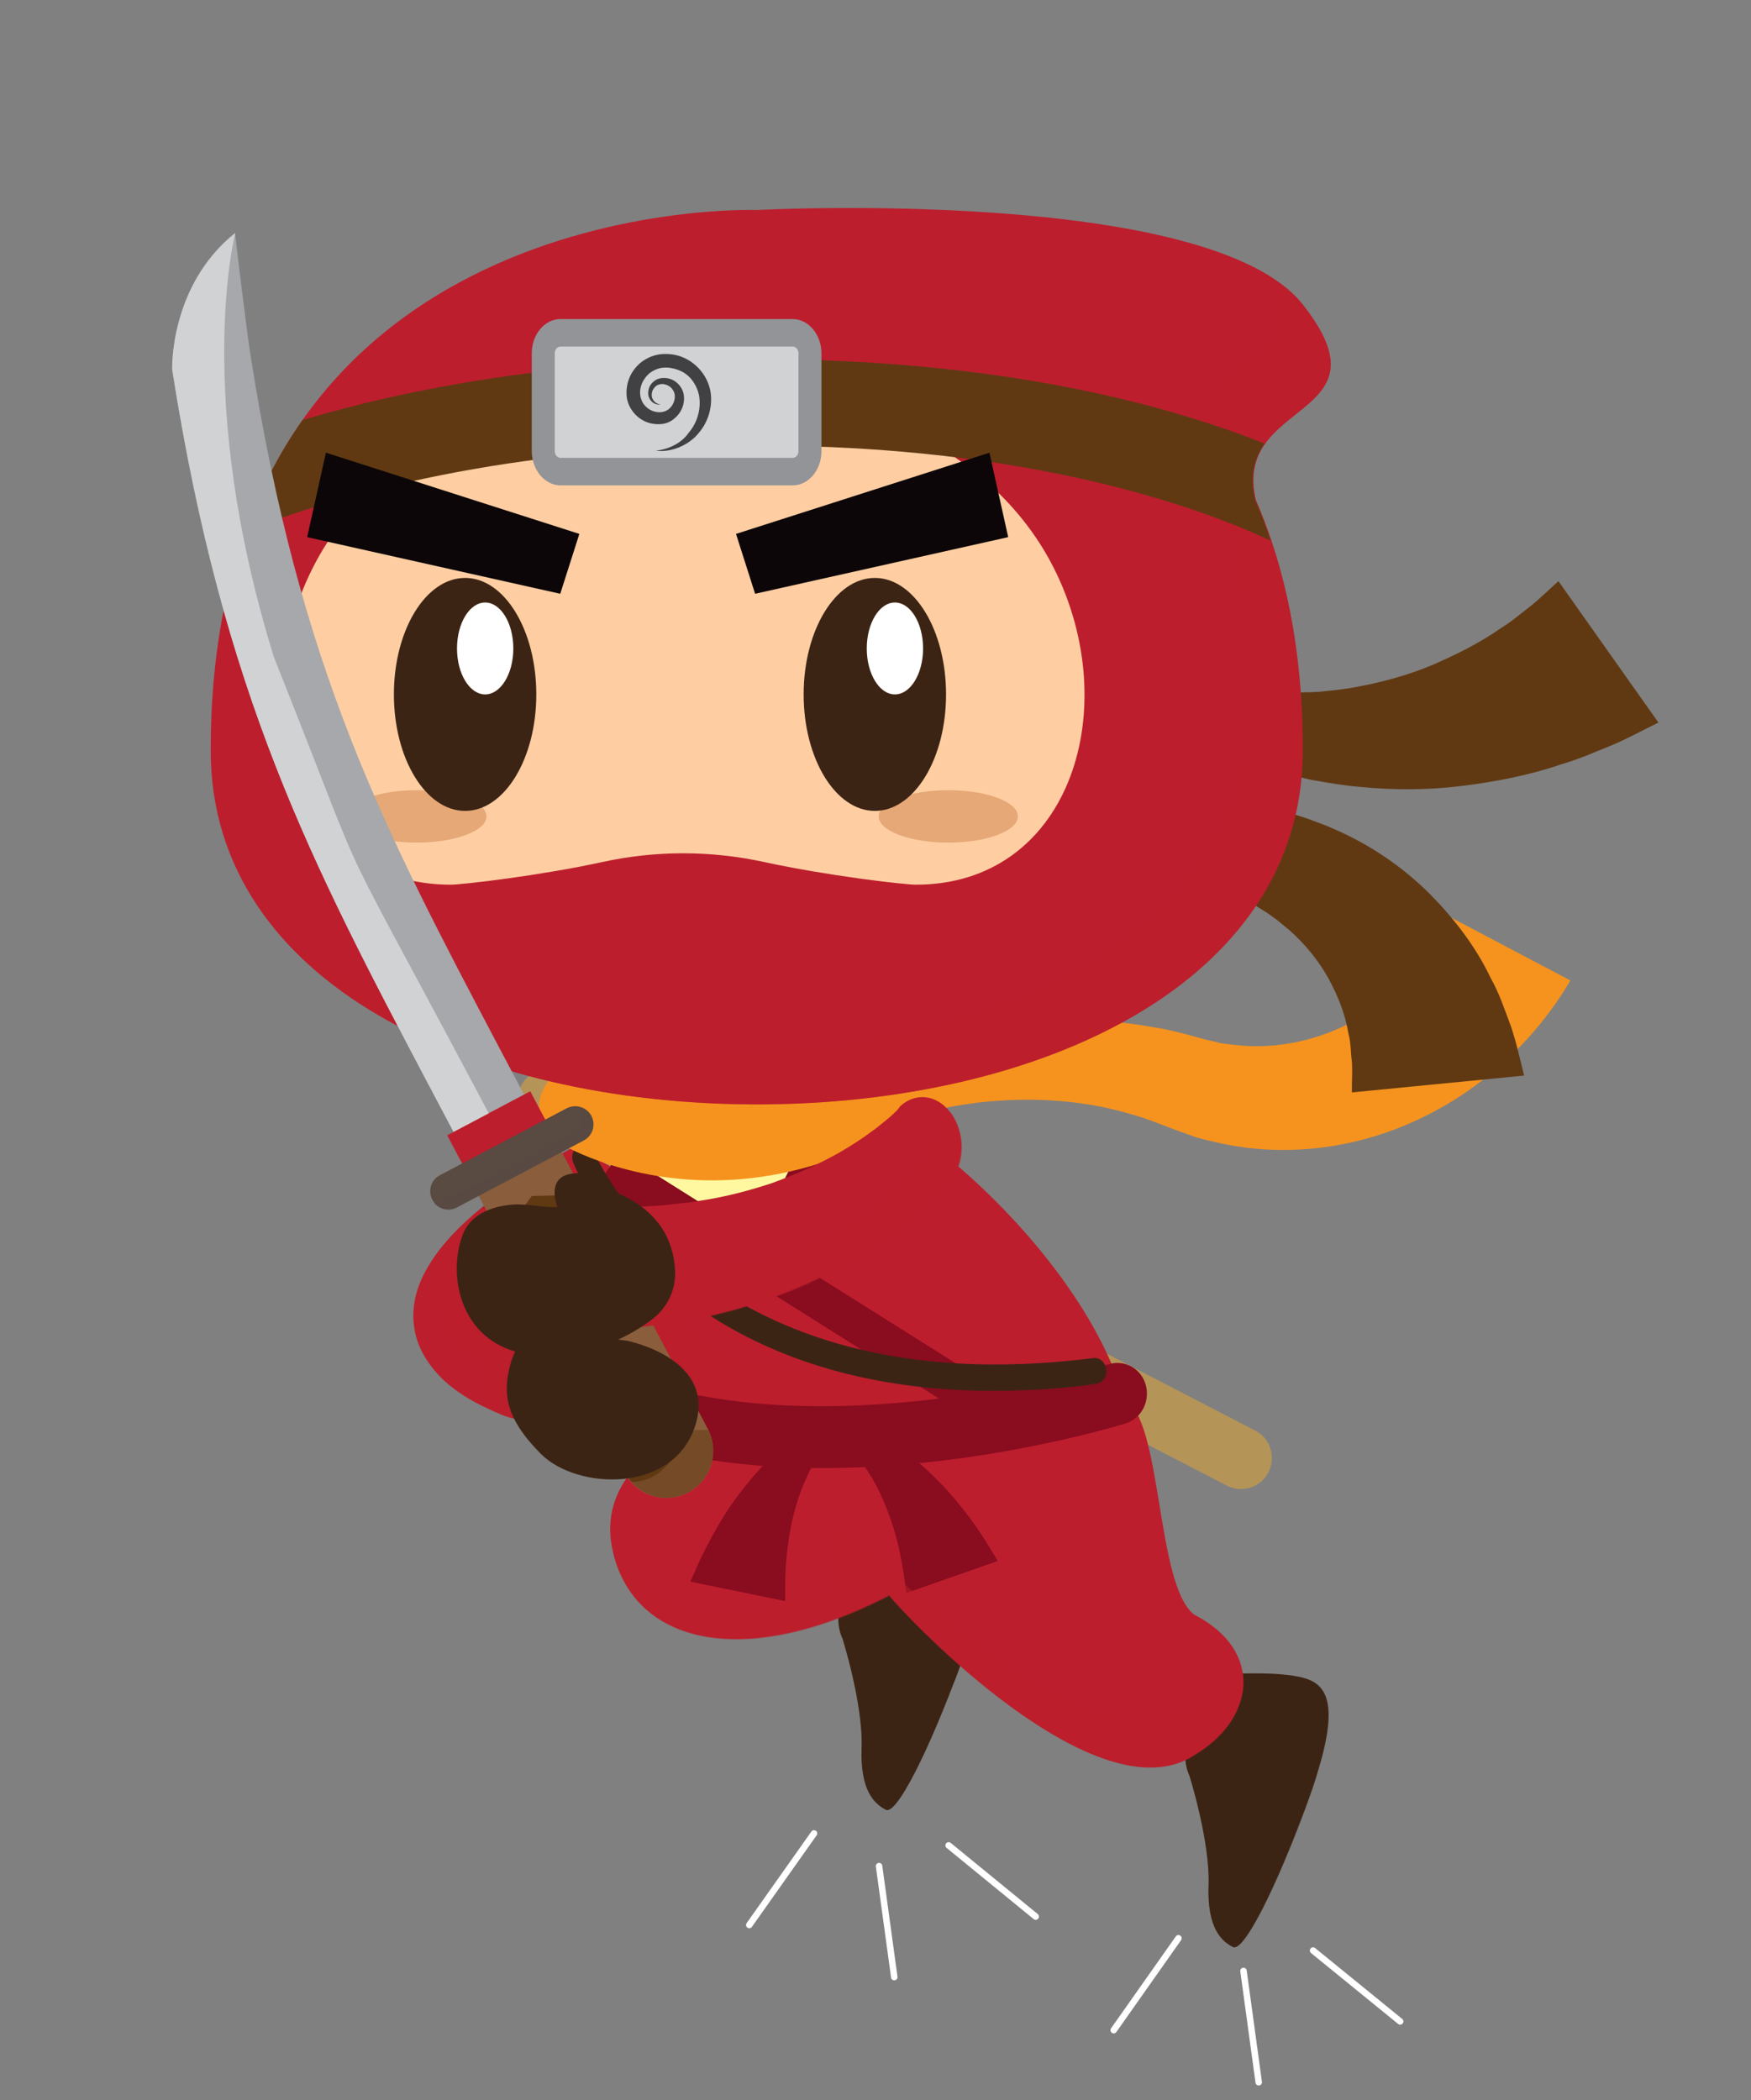 <?xml version="1.0" encoding="utf-8"?>
<!-- Generator: Adobe Illustrator 18.0.0, SVG Export Plug-In . SVG Version: 6.00 Build 0)  -->
<!DOCTYPE svg PUBLIC "-//W3C//DTD SVG 1.1//EN" "http://www.w3.org/Graphics/SVG/1.1/DTD/svg11.dtd">
<svg version="1.1" id="Layer_1" xmlns="http://www.w3.org/2000/svg" xmlns:xlink="http://www.w3.org/1999/xlink" x="0px" y="0px"
	 width="541px" height="649px" viewBox="0 0 541 649" enable-background="new 0 0 541 649" xml:space="preserve">
<rect x="0" y="0" width="541" height="649" fill="#808080" stroke="none"/>
<g>
	<path fill="#BD1E2D" d="M180.9,352.5c-7.8,4.1-14.7,8.2-21.7,13c-6.9,4.8-13.7,9.9-19.9,16.6c-3.1,3.4-6,7.1-8.4,11.8
		c-2.3,4.6-4.1,10.7-2.7,17.6c1.3,6.9,6.2,13.1,11.3,17.1c5.2,4.1,10.3,6.4,15.3,8.5c9.3,4,20.8,1,25.6-6.8
		c4.8-7.8,1.2-17.4-8.1-21.4c-0.9-0.4-1.9-0.7-2.8-1l-0.4-0.1c-2.5-0.7-5-1.4-6.1-1.9c-1.2-0.6-2.4-1.2-1.9-3.1
		c0.4-1.8,1.6-4.2,3.1-6.6c3.1-4.9,7.8-9.9,12.9-14.7c5.1-4.7,11-9.5,16.6-13.6l0.4-0.3c4.7-3.4,5.2-9.4,1.2-13.3
		C191.7,350.8,185.6,350.1,180.9,352.5z"/>
	<path opacity="0.5" fill="#BD1E2D" d="M134.3,388.3c1.6-2.3,3.3-4.3,5-6.2c6.2-6.7,13-11.8,19.9-16.6c2.4-1.7,4.9-3.2,7.3-4.7
		c9.2,1.7,17.7,4.1,18.6,5.3c0.4,0.5,1.1,3.1,1.9,7.1c-3.4,2.7-6.8,5.6-9.8,8.4c-5.1,4.8-9.8,9.8-12.9,14.7
		c-1.5,2.4-2.7,4.8-3.1,6.6c-0.5,1.9,0.7,2.5,1.9,3.1c1,0.5,3.6,1.3,6.1,1.9l0.4,0.1c1,0.3,1.9,0.6,2.8,1c9.3,4,12.9,13.6,8.1,21.4
		c-4.8,7.8-16.3,10.8-25.6,6.8c-0.8-0.4-1.7-0.7-2.5-1.1c-2.3-6.7-3.7-14.9-3.7-14.9C132.9,411.6,132.8,396.6,134.3,388.3z"/>
	<path fill="#3C2415" d="M260.3,506.4c0,0,6.4,20.3,5.9,33.8c-0.5,13.5,4.2,17.4,7.5,19.1c3.3,1.7,13.2-18,22.8-44
		c9.6-26,8.2-35.4,1-38.5c-7.2-3.1-25.6-1.8-25.6-1.8S254.1,492.8,260.3,506.4z"/>
	<path opacity="0.5" fill="#3C2415" d="M297.5,476.8c7.2,3.1,8.6,12.5-1,38.5c-0.5,1.5-1.1,2.9-1.6,4.4c-6.3-4.1-17.9-15-22.3-18.3
		c-5.1,1.6-9.7,2.4-13,2.9c-3.5-13.3,12.4-29.1,12.4-29.1S290.2,473.7,297.5,476.8z"/>
	<path fill="#F6931E" d="M279.3,345.8c3.2-1.1,7.4-2.3,11.3-3.1c4-0.9,8-1.5,12-2c8.1-0.9,16.2-1.1,24.1-0.5c8,0.6,15.8,2,23.3,4.3
		c3.8,1,7.4,2.5,11.1,3.9l3.2,1.2l3.7,1.3c2.5,1,5.1,1.5,7.7,2.1c20.8,4.9,43.1,2.1,62.4-7c19.3-9,36-24.1,47.1-43l-37.2-19.6
		c-5.5,12.2-14.8,23.1-26.7,30.4c-11.9,7.3-26.1,10.8-40,9.1c-1.7-0.2-3.5-0.3-5.2-0.8l-2.6-0.6l-1.3-0.3l-1.8-0.5
		c-4.8-1.3-9.5-2.6-14.3-3.3c-9.6-1.7-19.4-2.5-29-2.1c-9.6,0.3-19.2,1.5-28.4,3.6c-4.6,1-9.2,2.3-13.7,3.8
		c-4.6,1.6-8.8,3.1-13.7,5.5L279.3,345.8z"/>
	<g>
		<path fill="#B59458" d="M384.4,460.1c-1.8,0.2-3.6-0.1-5.4-1L165.2,348.3c-4.7-2.4-6.5-8.2-4.1-12.9c2.4-4.7,8.2-6.5,12.9-4.1
			l213.8,110.8c4.7,2.4,6.5,8.2,4.1,12.9C390.4,458,387.5,459.8,384.4,460.1z"/>
	</g>
	<path fill="#BD1E2D" d="M217.1,439.9c0,0-34.4-39.7-34.4-65.9c1.5-15.7,28.4-41.9,57.6-42.7c29.2-0.7,93.4,53.2,107,101
		C347.3,432.4,267.9,451.8,217.1,439.9z"/>
	<path opacity="0.5" fill="#BD1E2D" d="M187,362.7c3.8,15.8,15.7,33.9,24.2,45.3c5.7,7.6,14.1,12.7,23.5,13.9
		c37.9,4.6,84.6-3.5,105.2-7.7c3.1,6.1,5.7,12.2,7.4,18.2c0,0-79.3,19.5-130.2,7.5c0,0-34.4-39.7-34.4-65.9
		C183,370.6,184.5,366.7,187,362.7z"/>
	<g>
		<path fill="#FFF8A1" d="M261.7,337.2l-25.9,53.7c0,0-26.7-17.1-47.6-30.1c9.6-14,30.2-28.9,52.1-29.4
			C246.2,331.2,253.6,333.3,261.7,337.2z"/>
		<path fill="#890C1F" d="M185.1,366.1c1.6-3.2,3.8-6.6,6.7-9.9l41.6,26.2l23.6-47.2c3.4,1.4,7,3.1,10.8,5.2l-24.2,48.4l76.3,48
			c-0.1,0.4-0.1,0.8-0.2,1.2c-5,0.8-10.5,1.7-16.4,2.5L185.1,366.1z"/>
	</g>
	<path fill="#3C2415" d="M367.5,548.8c0,0,6.4,20.3,5.9,33.8c-0.5,13.5,4.2,17.4,7.5,19.1c3.3,1.7,13.2-18,22.8-44
		c9.6-26,8.2-35.4,1-38.5c-7.2-3.1-25.6-1.8-25.6-1.8S361.3,535.1,367.5,548.8z"/>
	<path opacity="0.5" fill="#3C2415" d="M370.9,528.1c-0.2,2.5,0.2,5.1,1.3,7.5c0,0,6.4,20.3,5.9,33.8c-0.5,13.5,4.2,17.4,7.5,19.1
		c3.2,1.6,12.4-16.3,21.5-40.6c-0.9,3-2,6.2-3.3,9.8c-9.6,26-19.5,45.7-22.8,44c-3.3-1.7-8.1-5.6-7.5-19.1
		c0.5-13.5-5.9-33.8-5.9-33.8C364.5,542,367.3,534.2,370.9,528.1z"/>
	<path fill="#BD1E2D" d="M217.1,439.9c0,0-34.4,11.5-27.7,39.8c6.7,28.3,40.4,36.5,85.3,13.3c6,7.5,64.4,68.9,94.3,49.4
		c18.7-11.2,21.7-32.2,0-43.4c-12-9-9.7-60.6-21.7-66.6C335.3,426.4,253,448.8,217.1,439.9z"/>
	<g>
		<path fill="#890C1F" d="M254.3,453.7c48.4,0,91.1-13.1,93.5-13.8c4.8-1.5,7.6-6.8,6.2-11.9c-1.4-5.1-6.6-7.9-11.4-6.4
			c-0.7,0.2-74.3,22.7-134.1,8c-4.9-1.2-9.9,2-11,7.1c-1.2,5.1,1.9,10.3,6.8,11.5C220.7,452.2,237.8,453.7,254.3,453.7z"/>
	</g>
	<g>
		<path fill="#3C2415" d="M332.3,428.5c-121,12.4-153.8-65.8-155.2-69.2c-0.8-2,0-4.4,1.8-5.3c1.8-0.9,3.9,0.1,4.7,2.1
			c0.4,1,33.8,78.9,154.2,63.6c2.1-0.2,3.7,1.3,4,3.5c0.3,2.2-1.1,4.2-3,4.4C336.5,428,334.4,428.3,332.3,428.5z"/>
	</g>
	<g>
		<path fill="#F6931E" d="M226.2,364.6c-30.7,1.8-51.6-10.3-52.9-11.1c-7.1-4.2-8.9-12.8-4-19.2c4.9-6.3,14.5-8.1,21.6-3.9
			c1.5,0.9,31.6,17.3,70.4-5c7.3-4.2,16.9-2.4,21.6,4c4.6,6.4,2.5,15-4.8,19.1C259.2,359.4,241.4,363.7,226.2,364.6z"/>
	</g>
	<path fill="#603913" d="M395.8,214c0.1,0,0.7,0,1.1,0l1.4,0c1,0,2,0,3,0c2,0,4.1-0.1,6.1-0.2c4.1-0.4,8.2-0.8,12.2-1.6
		c8-1.5,15.9-3.7,23.2-6.8c7.3-3.2,14.4-6.7,20.8-11.2c3.3-2,6.3-4.6,9.3-6.9c3-2.4,5.8-5.2,8.6-7.7l30.9,43.7
		c-4.9,2.4-9.6,5-14.6,7.1c-5,2-9.9,4.2-15.1,5.7c-10.1,3.5-20.7,5.5-31.1,6.8c-10.4,1.3-20.9,1.3-31.2,0.3
		c-5.1-0.4-10.2-1.3-15.3-2.2c-2.5-0.6-5-1.1-7.6-1.8c-1.2-0.3-2.5-0.7-3.8-1.1l-1.9-0.6l-2.2-0.8L395.8,214z"/>
	<path fill="#603913" d="M387.9,249l2.3,0.4l2,0.4c1.2,0.3,2.5,0.5,3.7,0.8c2.4,0.6,4.8,1.3,7.2,2.1c2.4,0.8,4.6,1.7,7,2.6
		c2.3,1,4.6,2,6.8,3.1c9,4.5,17.5,10.5,25,18c7.4,7.5,14.1,16.2,18.7,25.9c2.7,4.8,4.3,9.8,6.2,14.8c1.7,5,2.8,10.1,4.1,15.3
		l-53.2,5.2c-0.1-3,0.2-6.2,0-9.3c-0.4-2.9-0.3-6.1-1.1-9c-1-6-3.2-11.5-6.2-17c-3-5.4-7.1-10.5-12.1-14.9c-1.3-1.1-2.6-2.1-3.9-3.2
		c-1.4-1-2.7-2-4.2-2.9c-1.4-0.9-2.9-1.8-4.4-2.6c-0.7-0.4-1.5-0.8-2.2-1.2l-1-0.5c-0.3-0.2-0.7-0.3-0.7-0.4L387.9,249z"/>
	<path fill="#BD1E2D" d="M402.5,94.1c-28.9-36.6-168.7-29.2-168.7-29.2S64.7,58.7,65.1,232.5c0.4,71.4,81.2,108.8,168.7,108.8
		c87.5,0,168.3-37.4,168.7-108.8c0.1-31.6-5.5-57.2-14.5-78c0,0,0,0,0,0C380.6,123.1,430.6,129.8,402.5,94.1z"/>
	<path opacity="0.5" fill="#BD1E2D" d="M218,325.8c87.5,0,168.3-37.4,168.7-108.8c0.1-31.6-5.5-57.2-14.5-78c0,0,0,0,0,0
		c-6.9-29.6,36.9-25.4,18.8-54.4c4.7,2.8,8.7,6,11.5,9.5c28.1,35.6-21.9,28.9-14.5,60.4c0,0,0,0,0,0c9.1,20.8,14.6,46.4,14.5,78
		C402,304,321.3,341.3,233.8,341.3c-61.4,0-119.4-18.4-148.8-54.1C116.8,312.8,166.3,325.8,218,325.8z"/>
	<path fill="#FECEA2" d="M326.6,177.6c-21-44.4-74.7-60.2-115.5-60.2c-40.8,0-94.5,15.7-115.5,60.2c-20.5,43.4-3,95.8,43.6,95.8
		c3.7,0,27.7-2.8,46.9-7c16.5-3.6,33.5-3.6,50,0c19.3,4.2,43.2,7,46.9,7C329.6,273.4,347.1,221.1,326.6,177.6z"/>
	<path fill="#603913" d="M234.1,111c-61.3,0-108.1,9.1-140.6,18.8c-7,9.9-13,21.3-17.7,34.4c27.4-10.8,80.4-26.5,158.3-26.5
		c84.8,0,137.2,19.4,158.5,29.4c-1.5-4.4-3-8.6-4.8-12.6c0,0,0,0,0,0c-1.8-7.7-0.1-13.1,2.9-17.4C362,125.6,310.2,111,234.1,111z"/>
	<g>
		<polygon fill="#0C0608" points="233.3,183.5 227.4,165 305.7,139.9 311.5,166 		"/>
	</g>
	<g>
		<polygon fill="#0C0608" points="173.1,183.5 94.9,166 100.7,139.9 179,165 		"/>
	</g>
	<path fill="#929497" d="M244.9,98.6h-71.7c-4.9,0-8.9,4.7-8.9,10.6v30.2c0,5.8,4,10.6,8.9,10.6h71.7c4.9,0,8.9-4.7,8.9-10.6v-30.2
		C253.8,103.4,249.8,98.6,244.9,98.6z"/>
	<path fill="#D0D2D3" d="M173.2,141.5c-1,0-1.8-0.9-1.8-2.1v-30.2c0-1.2,0.8-2.1,1.8-2.1h71.7c1,0,1.8,0.9,1.8,2.1v30.2
		c0,1.2-0.8,2.1-1.8,2.1H173.2z"/>
	<ellipse fill="#E5A876" cx="293" cy="252.3" rx="21.5" ry="8.1"/>
	<ellipse fill="#E5A876" cx="128.8" cy="252.3" rx="21.5" ry="8.1"/>
	<g>
		<ellipse fill="#3C2415" cx="270.3" cy="214.6" rx="22" ry="36"/>
		<ellipse fill="#FFFFFF" cx="276.5" cy="200.4" rx="8.7" ry="14.2"/>
	</g>
	<g>
		<ellipse fill="#3C2415" cx="143.7" cy="214.6" rx="22" ry="36"/>
		<ellipse fill="#FFFFFF" cx="149.9" cy="200.4" rx="8.7" ry="14.2"/>
	</g>
	<path fill="#890C1F" d="M250.5,441.9c-2.7,1.3-4.6,2.6-6.7,4.1c-2,1.5-3.9,3.1-5.8,4.8c-3.7,3.4-6.9,7.3-10,11.4
		c-3.1,4.1-5.7,8.4-8.1,12.8c-1.2,2.2-2.3,4.5-3.5,6.8l-3.1,7l29.3,6l0-6.2c0.1-2,0.1-4.1,0.3-6.2c0.4-4.1,0.9-8.2,1.8-12.2
		c0.9-4,2.1-8,3.7-11.8c0.8-1.9,1.7-3.8,2.7-5.6c1-1.8,2.3-3.6,3.3-4.9L250.5,441.9z"/>
	<path fill="#890C1F" d="M265.2,440.9c2.8,1,4.9,2,7.2,3.2c2.2,1.2,4.3,2.6,6.4,4c4.1,2.9,7.9,6.3,11.4,9.9
		c3.6,3.6,6.7,7.5,9.8,11.6c1.5,2,2.9,4.1,4.3,6.3l4,6.5l-28.3,9.9l-0.8-6.1c-0.4-2-0.7-4.1-1.1-6.1c-0.9-4-1.9-8-3.4-11.9
		c-1.4-3.9-3.1-7.7-5.2-11.3c-1.1-1.8-2.2-3.5-3.4-5.2c-1.2-1.6-2.7-3.3-3.9-4.5L265.2,440.9z"/>
	<path opacity="0.5" fill="#BD1E2D" d="M206.1,494.8c14.2,7.8,40.3,1.9,48.3-2.5c8-4.4,4.6-22.3,4.6-22.3s40.5,42.6,75.3,57.6
		c25.8,9.9,47.1-3.5,49.7-10.3c1.3,9.2-4.2,18.8-15,25.2c-26.6,17.3-75.6-29.2-90.4-45c0,0-0.1-0.1-0.1-0.1c-0.5-0.6-1-1.1-1.5-1.6
		c-0.1-0.1-0.1-0.1-0.2-0.2c-0.4-0.4-0.7-0.8-1-1.2c-0.1-0.1-0.2-0.2-0.2-0.2c-0.3-0.4-0.6-0.7-0.8-1c-44.9,23.2-78.6,15-85.3-13.3
		C189.4,479.7,191.9,486.9,206.1,494.8z"/>
	<g>
		<path fill="#A6A8AB" d="M53.2,114.2C69,214.9,96.2,266.5,132.3,335l14.6,27.6l21.8-11.5l-14.6-27.6
			c-35.4-67.2-61.4-116.5-76.6-213.1c-1.2-7-4.9-38.4-4.9-38.4C52.3,88.3,53.2,114.2,53.2,114.2z"/>
		<path fill="#D0D2D3" d="M53.2,114.2C69,214.9,96.2,266.5,132.3,335l14.6,27.6l10.9-5.7C96.9,241.5,119.1,289.7,84.6,203
			C59.6,122.2,72.7,72,72.7,72C52.3,88.3,53.2,114.2,53.2,114.2z"/>
		
			<rect x="140.5" y="343.3" transform="matrix(0.884 -0.467 0.467 0.884 -146.353 112.992)" fill="#BD1E2D" width="29" height="17.5"/>
		
			<rect x="154.2" y="339.9" transform="matrix(0.884 -0.467 0.467 0.884 -144.036 115.594)" fill="#BD1E2D" width="14.5" height="17.5"/>
		<path fill="#8A5E3C" d="M144.8,363.7l48.2,91.4c3.7,7.1,12.5,9.8,19.6,6.1l0,0c7.1-3.7,9.8-12.5,6.1-19.6l-48.2-91.4L144.8,363.7z
			"/>
		<polygon fill="#603913" points="164.3,369.6 156.4,380.6 169.9,380.3 177.8,369.3 		"/>
		<polygon fill="#603913" points="177,393.7 169.1,404.7 182.6,404.4 190.5,393.4 		"/>
		<polygon fill="#603913" points="190.2,418.8 182.3,429.7 195.8,429.5 203.7,418.5 		"/>
		<path fill="#603913" d="M212.6,461.2c7-3.7,9.7-12.3,6.2-19.3l-10.3,0.2c-0.1-0.8-0.3-1.5-0.6-2.3c-1.5-2.8-4.9-3.9-7.7-2.4
			c-2.8,1.5-3.9,4.9-2.4,7.7c0.4,0.7,0.9,1.3,1.5,1.8l-6,8.4C197,462.3,205.6,464.9,212.6,461.2z"/>
		<path opacity="0.5" fill="#8A5E3C" d="M164.1,353.6l43.8,83.1c3.7,7.1,1,15.8-6.1,19.6c-2.2,1.2-4.6,1.7-6.9,1.7
			c4.3,5,11.6,6.5,17.7,3.3c7.1-3.7,9.8-12.5,6.1-19.6l-48.2-91.4L164.1,353.6z"/>
		<path fill="#594A42" d="M175.1,342.5l-39.2,20.7c-2.7,1.4-3.8,4.8-2.3,7.6c1.4,2.7,4.8,3.8,7.6,2.3l39.2-20.7
			c2.7-1.4,3.8-4.8,2.3-7.6C181.2,342.1,177.8,341.1,175.1,342.5z"/>
		<path opacity="0.5" fill="#594A42" d="M178.5,342c0.2,0.3,0.4,0.6,0.6,0.9c1.4,2.7,0.4,6.1-2.3,7.6l-39.2,20.7
			c-1.1,0.6-2.3,0.7-3.5,0.6c1.7,2,4.6,2.7,7,1.4l39.2-20.7c2.7-1.4,3.8-4.8,2.3-7.6C181.8,343.2,180.2,342.2,178.5,342z"/>
	</g>
	<path fill="#BD1E2D" d="M277.2,343.1l-1.6,1.5c-0.6,0.6-1.4,1.2-2.1,1.8c-1.5,1.2-2.9,2.4-4.5,3.5c-3.1,2.3-6.4,4.4-9.7,6.3
		c-6.7,3.8-13.8,6.9-21,9.5c-7.3,2.4-14.7,4.3-22.2,5.4c-3.7,0.7-7.6,0.9-11.3,1.4c-3.8,0.3-7.6,0.4-11.4,0.6l-0.9,0
		c-8.1,0.4-14.2,9.1-13.6,19.4c0.6,10.3,7.7,18.3,15.8,17.9c0.3,0,0.6,0,0.8-0.1c4.3-0.5,8.7-1,13-1.6c4.3-0.9,8.6-1.4,12.9-2.6
		c8.6-2,17-4.8,25.3-8.3c8.3-3.6,16.4-7.8,24.2-13.1c3.9-2.6,7.7-5.4,11.4-8.6c1.9-1.5,3.7-3.2,5.5-5c0.9-0.9,1.8-1.8,2.7-2.8
		c1-1,1.7-1.8,3-3.4c4.6-5.5,4.7-15,0.2-21c-4.2-5.7-10.9-6.4-15.6-2L277.2,343.1z"/>
	<path fill="#3C2415" d="M193.5,414.3c0,0,28,5.3,21.3,26.3c-6.7,21-36.4,19.9-47.6,8.8c-11.2-11.2-11.9-19-9.5-27.8
		c2.4-8.8,12.6-22.4,24.4-18.6c11.8,3.7,4.9,10.5,4.9,10.5L193.5,414.3z"/>
	<path fill="#414042" d="M202.6,139.3c4.2,0.5,8.8-1.1,12.1-4.2c1.6-1.6,3-3.5,3.8-5.6c0.9-2.1,1.3-4.5,1.2-6.8
		c-0.1-2.4-0.9-4.8-2.2-6.8c-1.3-2-3.2-3.8-5.3-4.9c-2.2-1.2-4.7-1.7-7.2-1.6c-2.6,0.1-5.1,1.1-7.1,2.7c-2,1.7-3.4,3.9-4,6.4
		c-0.3,1.3-0.4,2.5-0.3,3.8c0.1,1.3,0.5,2.6,1.2,3.8c1.3,2.3,3.6,4.1,6.1,4.7c1.3,0.3,2.6,0.4,3.9,0.2c1.3-0.2,2.6-0.8,3.6-1.7
		c2.1-1.7,3.2-4.4,2.9-7c-0.3-2.7-2.5-5-5.1-5.4c-1.2-0.2-2.6-0.1-3.7,0.6c-1.1,0.7-1.9,1.8-2.1,2.9c-0.3,1.2-0.1,2.5,0.7,3.4
		c0.7,0.9,1.9,1.4,3,1.2c-1.1-0.1-2-0.8-2.4-1.6c-0.5-0.8-0.4-1.8-0.1-2.7c0.4-0.8,1-1.5,1.8-1.8c0.8-0.3,1.6-0.3,2.4,0
		c1.6,0.5,2.7,2,2.7,3.6c0,1.6-0.8,3.2-2.1,4.1c-1.3,0.9-2.9,1-4.5,0.5c-1.5-0.5-2.8-1.6-3.5-3c-0.3-0.7-0.6-1.5-0.6-2.2
		c-0.1-0.8,0-1.7,0.2-2.4c0.4-1.6,1.4-3,2.6-4.1c1.3-1,2.9-1.7,4.5-1.8c1.7-0.1,3.5,0.3,5.1,1c1.6,0.7,3,1.9,4,3.4
		c1,1.5,1.7,3.2,1.9,5c0.4,3.7-0.7,7.7-3.3,10.7C210.7,136.8,206.9,138.8,202.6,139.3z"/>
	<path opacity="0.5" fill="#BD1E2D" d="M195.4,410.5c-0.3,0-0.6,0.1-0.8,0.1c-7.6,0.4-14.1-6.6-15.5-15.9l16.2-3.8
		c0,0,24.9,6.5,57.2-6.6c25.3-10.2,36.8-31.8,40.8-40.9c0.2,0.2,0.4,0.4,0.6,0.7c4.5,6.1,4.4,15.5-0.2,21c-1.3,1.6-2,2.3-3,3.4
		c-0.9,1-1.8,1.9-2.7,2.8c-1.8,1.8-3.7,3.5-5.5,5c-3.7,3.2-7.5,6-11.4,8.6c-7.8,5.2-15.9,9.5-24.2,13.1c-8.3,3.4-16.8,6.3-25.3,8.3
		c-4.3,1.2-8.6,1.7-12.9,2.6C204.1,409.5,199.8,409.9,195.4,410.5z"/>
	<path fill="#3C2415" d="M172.2,373c-4.6,0.3-9.5-1.2-14.3-0.7c-6.2,0.6-12.7,3.1-15,9.4c-5.2,14.2,0.4,37,25.3,37.2
		c15.4,0.1,26.8-6.3,33.2-11.1c4.6-3.5,7.3-8.8,7.2-14.5c-0.2-7.5-3.1-17.8-16.7-24.1c-2.1-1-4.1-2.1-5.8-3.6
		c-2.2-1.9-6.1-4.1-11.1-2.5C169,365.1,172.2,373,172.2,373z"/>
</g>
<line fill="none" stroke="#FFFFFF" stroke-width="2" stroke-linecap="round" stroke-linejoin="round" stroke-miterlimit="10" x1="251.5" y1="566.6" x2="231.5" y2="594.9"/>
<line fill="none" stroke="#FFFFFF" stroke-width="2" stroke-linecap="round" stroke-linejoin="round" stroke-miterlimit="10" x1="271.6" y1="576.7" x2="276.3" y2="611"/>
<line fill="none" stroke="#FFFFFF" stroke-width="2" stroke-linecap="round" stroke-linejoin="round" stroke-miterlimit="10" x1="293.1" y1="570.3" x2="320" y2="592.3"/>
<line fill="none" stroke="#FFFFFF" stroke-width="2" stroke-linecap="round" stroke-linejoin="round" stroke-miterlimit="10" x1="364.1" y1="599" x2="344.1" y2="627.4"/>
<line fill="none" stroke="#FFFFFF" stroke-width="2" stroke-linecap="round" stroke-linejoin="round" stroke-miterlimit="10" x1="384.2" y1="609.1" x2="388.9" y2="643.5"/>
<line fill="none" stroke="#FFFFFF" stroke-width="2" stroke-linecap="round" stroke-linejoin="round" stroke-miterlimit="10" x1="405.7" y1="602.8" x2="432.6" y2="624.7"/>
</svg>
